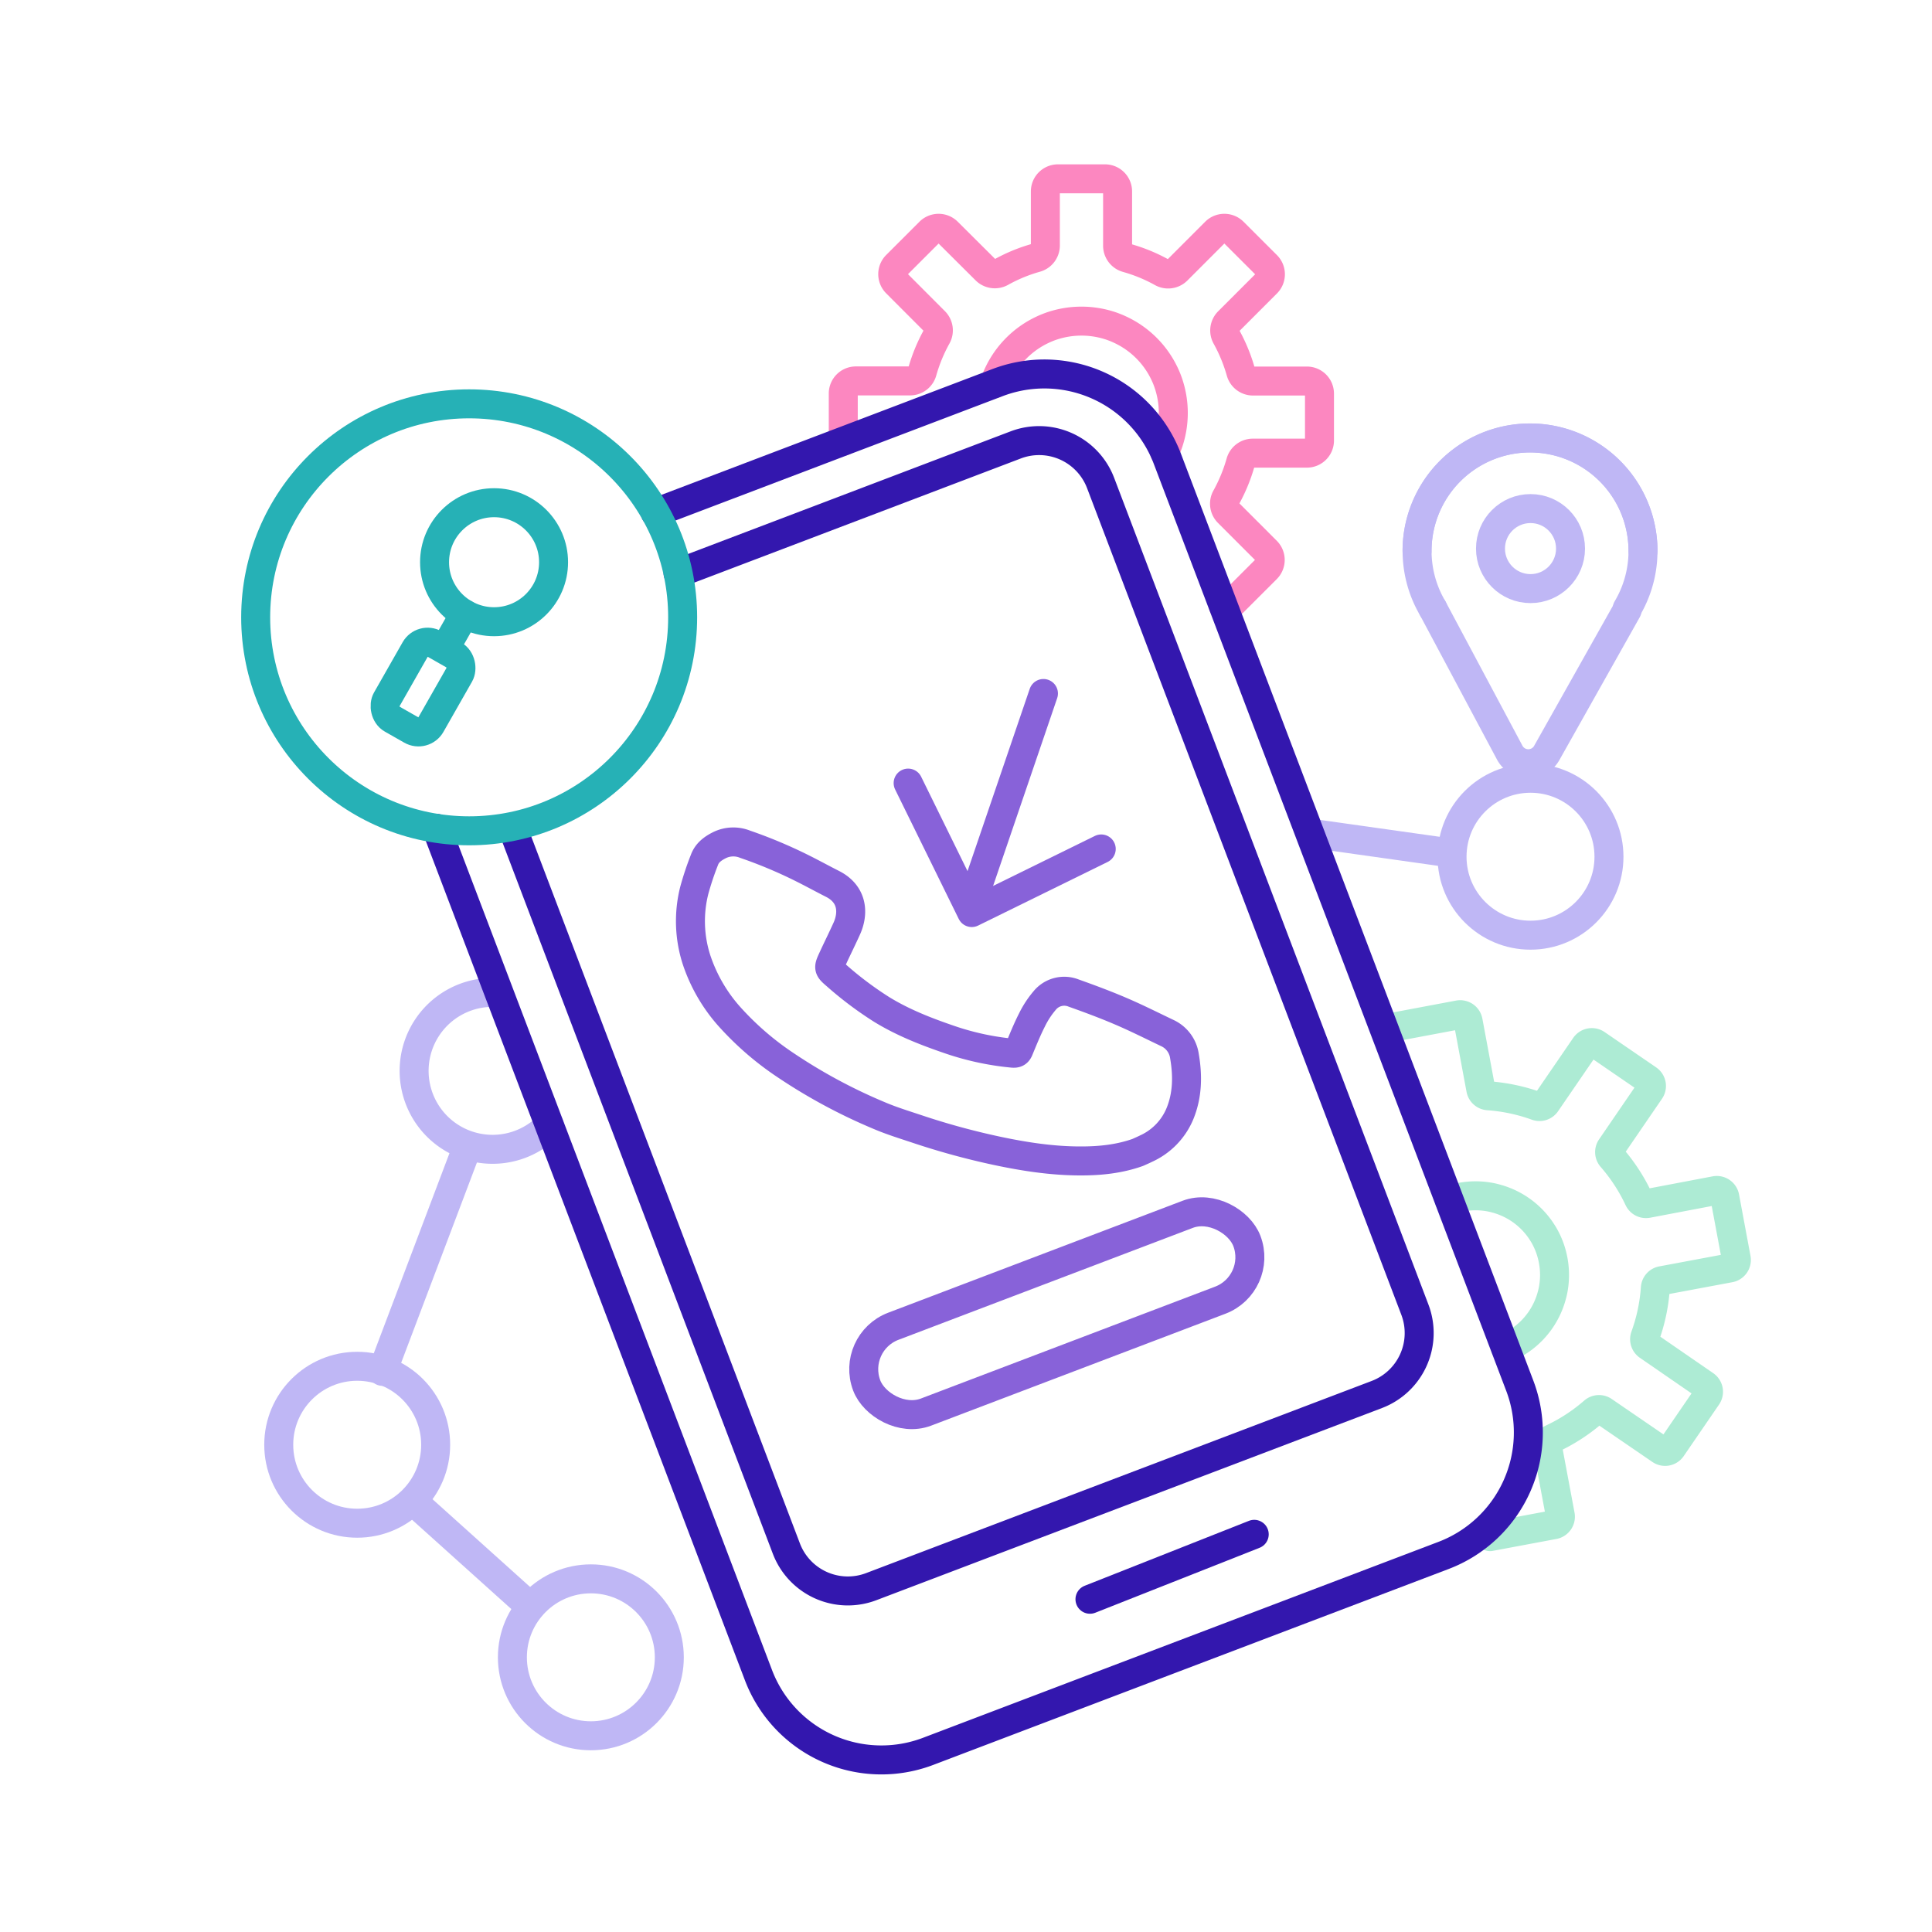 <?xml version="1.0" encoding="UTF-8"?> <svg xmlns="http://www.w3.org/2000/svg" id="Layer_1" data-name="Layer 1" viewBox="0 0 800 800"><defs><style>.cls-1,.cls-2,.cls-3,.cls-4,.cls-5,.cls-6{fill:none;stroke-linecap:round;stroke-linejoin:round;stroke-width:12px;}.cls-1{stroke:#bfb7f5;}.cls-2{stroke:#adebd4;}.cls-3{stroke:#8862d9;}.cls-4{stroke:#fc87c0;}.cls-5{stroke:#3317ae;}.cls-6{stroke:#26b1b6;}</style></defs><circle class="cls-1" cx="633.75" cy="354.75" r="32.49"></circle><line class="cls-1" x1="544.37" y1="345.25" x2="599.56" y2="353.04"></line><path class="cls-1" d="M205.24,410.94c-.74,0-1.48,0-2.23,0a32.49,32.49,0,1,0,24.45,54.92"></path><path class="cls-2" d="M575.85,428a3.36,3.36,0,0,1,2.72-3L604,420.22a3.35,3.35,0,0,1,3.92,2.68L613.16,451a3.35,3.35,0,0,0,3,2.73A74.52,74.52,0,0,1,636.34,458a3.32,3.32,0,0,0,3.88-1.26l16.16-23.57a3.36,3.36,0,0,1,4.66-.87l21.33,14.62a3.34,3.34,0,0,1,.87,4.67l-16.15,23.58a3.35,3.35,0,0,0,.23,4.08,73.67,73.67,0,0,1,11.24,17.24,3.34,3.34,0,0,0,3.64,1.84L710.28,493a3.37,3.37,0,0,1,3.92,2.69l4.74,25.42a3.36,3.36,0,0,1-2.68,3.92l-28.08,5.25a3.33,3.33,0,0,0-2.73,3,73.78,73.78,0,0,1-4.26,20.14,3.35,3.35,0,0,0,1.26,3.88L706,573.53a3.36,3.36,0,0,1,.87,4.67l-14.62,21.33a3.33,3.33,0,0,1-4.66.87L664,584.25a3.34,3.34,0,0,0-4.08.23,73.73,73.73,0,0,1-17.24,11.23,3.35,3.35,0,0,0-1.85,3.64l5.25,28.08a3.37,3.37,0,0,1-2.69,3.92L617,636.29M600.13,497a33.14,33.14,0,0,1,4.82-1.28,32.8,32.8,0,0,1,11.43-.12,26.59,26.59,0,0,1,2.68.58,32.69,32.69,0,0,1,18.58,12.72c.53.74,1,1.5,1.5,2.29a32.65,32.65,0,0,1,4,10.71,33,33,0,0,1,.12,11.42c-.15.92-.35,1.81-.58,2.69A32.74,32.74,0,0,1,630,554.61c-.74.53-1.49,1-2.29,1.51a32.88,32.88,0,0,1-4.29,2.12"></path><rect class="cls-3" x="353.37" y="524.81" width="168.4" height="38.03" rx="19.01" transform="translate(-164.69 190.99) rotate(-20.82)"></rect><path class="cls-1" d="M593.32,252l-.07-.14a46.78,46.78,0,1,1,87.09-23.74"></path><path class="cls-1" d="M593.32,252l31.95,59.89a8.76,8.76,0,0,0,15.11.06l33.34-59.26"></path><circle class="cls-1" cx="633.75" cy="227.16" r="16.57"></circle><path class="cls-1" d="M673.79,252l.08-.14a46.78,46.78,0,1,0-87.1-23.74"></path><path class="cls-4" d="M506.52,250.82a5.22,5.22,0,0,0,4.16-1.51l13.76-13.76a5.23,5.23,0,0,0,0-7.39l-15.83-15.84a5.25,5.25,0,0,1-.92-6.26,68.47,68.47,0,0,0,6-14.55,5.25,5.25,0,0,1,5-3.87h22.46a5.21,5.21,0,0,0,5.22-5.22V163a5.21,5.21,0,0,0-5.22-5.22H518.77a5.25,5.25,0,0,1-5-3.87,68.18,68.18,0,0,0-6-14.54,5.25,5.25,0,0,1,.92-6.26l15.83-15.84a5.23,5.23,0,0,0,0-7.39L510.68,96.06a5.24,5.24,0,0,0-7.4,0L487.45,111.9a5.27,5.27,0,0,1-6.26.92,67.45,67.45,0,0,0-14.55-6,5.27,5.27,0,0,1-3.87-5V79.27a5.21,5.21,0,0,0-5.22-5.22H438.08a5.22,5.22,0,0,0-5.22,5.22v22.47a5.27,5.27,0,0,1-3.87,5,66.88,66.88,0,0,0-14.53,6,5.29,5.29,0,0,1-6.28-.92L392.35,96.06a5.23,5.23,0,0,0-7.39,0l-13.77,13.77a5.23,5.23,0,0,0,0,7.39L387,133.06a5.25,5.25,0,0,1,.91,6.26,68.18,68.18,0,0,0-6,14.54,5.25,5.25,0,0,1-5,3.87H354.4a5.21,5.21,0,0,0-5.22,5.22v19.47a1.27,1.27,0,0,0,0,.28m133.06,4.55c0-.05.05-.11.08-.16.44-1,.86-2,1.22-3a38.34,38.34,0,0,0,0-26.16c-.36-1-.78-2-1.22-2.94a38.1,38.1,0,0,0-18.5-18.49c-.95-.45-1.94-.86-2.94-1.23-.6-.22-1.21-.43-1.81-.61a38.38,38.38,0,0,0-24.35.61c-1,.37-2,.78-2.94,1.23A38.1,38.1,0,0,0,413.3,155q-.68,1.44-1.23,2.94c-.11.31-.22.62-.32.94"></path><path class="cls-5" d="M271.34,212.3,413.1,158.41A54.48,54.48,0,0,1,483.39,190L629.3,573.78a54.49,54.49,0,0,1-31.56,70.29l-213.4,81.12a54.46,54.46,0,0,1-70.28-31.56L180.75,343"></path><path class="cls-5" d="M280.78,237.38,420.6,184.22A27.25,27.25,0,0,1,455.74,200L585.87,542.3a27.23,27.23,0,0,1-15.78,35.14L360.75,657a27.24,27.24,0,0,1-35.14-15.79l-113-297.31"></path><path class="cls-3" d="M471.09,477.21c-7.68,2.72-15.63,3.53-23.71,3.51-11.76,0-23.33-1.8-34.8-4.24a304.15,304.15,0,0,1-32.87-9c-5.22-1.74-10.5-3.36-15.55-5.51a224.84,224.84,0,0,1-38.52-20.68A122.09,122.09,0,0,1,303,422a67.13,67.13,0,0,1-14.62-24.7,52,52,0,0,1-.91-28.56A121.47,121.47,0,0,1,291.72,356c1.07-2.89,3.37-4.61,6.12-6a13,13,0,0,1,10.63-.44,194.88,194.88,0,0,1,23.59,9.88c4.25,2.11,8.4,4.4,12.63,6.54,8.57,4.33,8.75,12.3,5.95,18.51-1.87,4.14-3.9,8.21-5.8,12.33s-1.89,4.18,1.51,7.11A146,146,0,0,0,365.08,418c8.75,5.37,18.24,9.09,27.9,12.4a112.93,112.93,0,0,0,26.28,5.7c1.37.12,2.09-.14,2.64-1.47,1.72-4.15,3.4-8.33,5.44-12.33a38.28,38.28,0,0,1,5.17-7.92,10.45,10.45,0,0,1,12-3.2c6.56,2.34,13.1,4.76,19.49,7.5,6.54,2.79,12.9,6,19.32,9.06a12.46,12.46,0,0,1,7.14,9.59c1.37,8,1.3,16-1.82,23.69a27.41,27.41,0,0,1-14.06,14.59C473.4,476.2,472.24,476.69,471.09,477.21Z"></path><line class="cls-3" x1="432.07" y1="287.16" x2="403.18" y2="371.84"></line><polyline class="cls-3" points="456 351.53 402.38 377.87 376.04 324.26"></polyline><circle class="cls-1" cx="147.91" cy="598.24" r="32.49"></circle><circle class="cls-1" cx="244.66" cy="686.26" r="32.49"></circle><line class="cls-1" x1="158.36" y1="567.85" x2="192.65" y2="477.2"></line><line class="cls-1" x1="171.28" y1="621.83" x2="219.64" y2="665.32"></line><line class="cls-5" x1="451.33" y1="662.22" x2="519.35" y2="635.33"></line><circle class="cls-6" cx="204.58" cy="232.8" r="24.64"></circle><rect class="cls-6" x="164.63" y="266.64" width="21.05" height="35.71" rx="5.89" transform="translate(186.65 618.39) rotate(-150.35)"></rect><line class="cls-6" x1="192.39" y1="254.21" x2="184.41" y2="268.24"></line><circle class="cls-6" cx="194.27" cy="255.62" r="88.4"></circle></svg> 
